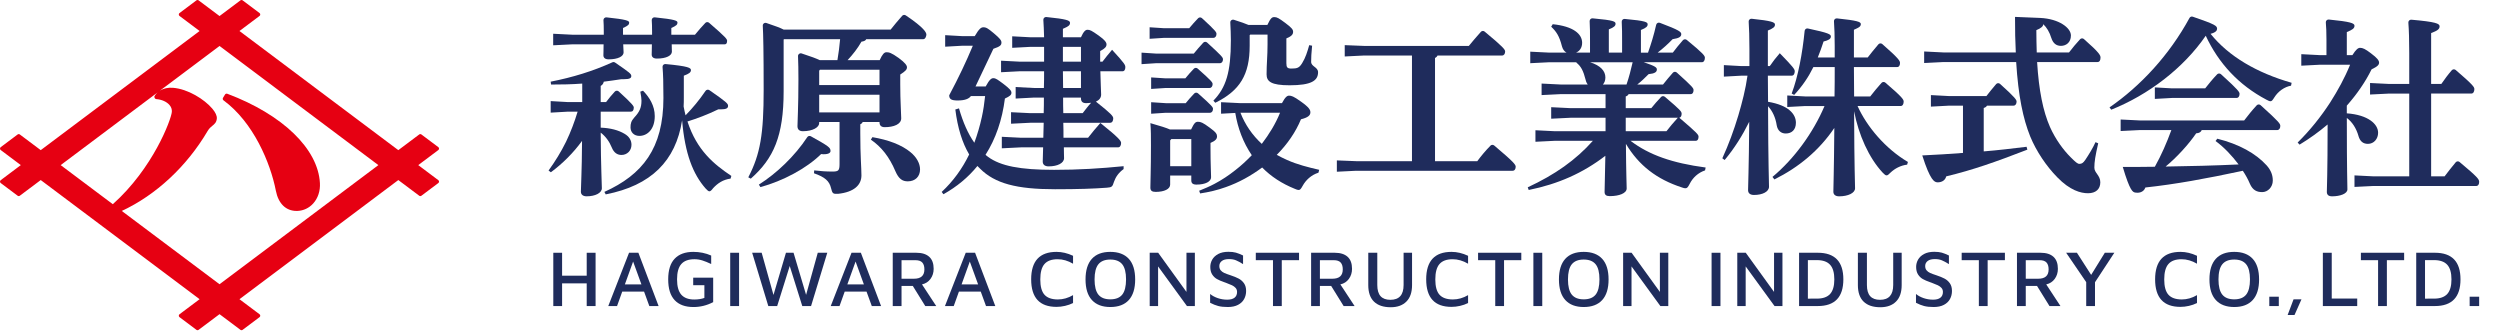 <svg width="240" height="32" viewBox="0 0 240 32" fill="none" xmlns="http://www.w3.org/2000/svg">
  <path d="M40.152 15.85L42.079 14.404C42.123 14.371 42.149 14.32 42.149 14.265C42.149 14.21 42.123 14.159 42.079 14.126L40.454 12.908C40.393 12.862 40.308 12.862 40.247 12.908L38.238 14.414L22.988 2.976L24.916 1.53C24.959 1.498 24.985 1.446 24.985 1.392C24.985 1.337 24.959 1.286 24.916 1.253L23.291 0.034C23.229 -0.011 23.144 -0.011 23.083 0.034L21.075 1.541L19.066 0.034C19.004 -0.011 18.919 -0.011 18.858 0.034L17.233 1.253C17.19 1.286 17.164 1.337 17.164 1.392C17.164 1.446 17.19 1.498 17.233 1.53L19.161 2.976L3.911 14.414L1.902 12.908C1.841 12.862 1.756 12.862 1.695 12.908L0.07 14.126C0.026 14.159 0 14.21 0 14.265C0 14.32 0.026 14.371 0.07 14.404L1.997 15.85L0.07 17.296C0.026 17.328 0 17.38 0 17.434C0 17.489 0.026 17.541 0.07 17.573L1.695 18.791C1.726 18.814 1.762 18.826 1.799 18.826C1.835 18.826 1.871 18.814 1.902 18.791L3.911 17.285L19.161 28.723L17.233 30.169C17.19 30.201 17.164 30.253 17.164 30.308C17.164 30.362 17.19 30.414 17.233 30.446L18.858 31.665C18.889 31.688 18.926 31.7 18.962 31.7C18.999 31.7 19.035 31.688 19.066 31.665L21.075 30.159L23.083 31.665C23.114 31.688 23.15 31.7 23.187 31.7C23.223 31.7 23.26 31.688 23.291 31.665L24.916 30.446C24.959 30.414 24.985 30.362 24.985 30.308C24.985 30.253 24.959 30.201 24.916 30.169L22.988 28.723L38.238 17.285L40.247 18.791C40.278 18.814 40.314 18.826 40.351 18.826C40.387 18.826 40.423 18.814 40.454 18.791L42.079 17.573C42.123 17.541 42.149 17.489 42.149 17.434C42.149 17.38 42.123 17.328 42.079 17.296L40.152 15.85ZM14.882 9.455C14.914 9.49 14.957 9.51 15.004 9.514C15.532 9.555 16.005 9.767 16.273 10.082C16.442 10.28 16.516 10.501 16.497 10.74C16.433 11.487 14.685 16.167 10.829 19.603L5.825 15.851L15.131 8.871C15.02 8.97 14.921 9.083 14.841 9.21C14.798 9.281 14.828 9.394 14.883 9.455H14.882ZM21.074 27.287L11.691 20.25C14.966 18.726 17.924 15.988 19.931 12.578C20.084 12.319 20.248 12.186 20.393 12.07C20.586 11.914 20.784 11.753 20.816 11.38C20.838 11.116 20.689 10.793 20.374 10.422C19.624 9.539 18.046 8.54 16.597 8.427C16.129 8.391 15.698 8.49 15.357 8.701L21.074 4.413L36.324 15.851L21.074 27.287Z" fill="#E60012" />
  <path d="M21.457 9.633C24.327 11.742 25.957 15.624 26.482 18.308C26.724 19.547 27.446 20.25 28.47 20.25C28.503 20.25 28.536 20.25 28.569 20.248C29.14 20.223 29.671 19.971 30.064 19.537C30.523 19.03 30.754 18.334 30.712 17.577C30.534 14.284 27.128 10.998 21.823 9.001C21.74 8.97 21.648 9.001 21.601 9.077L21.41 9.388C21.36 9.469 21.381 9.576 21.457 9.633Z" fill="#E60012" />
  <path d="M86.952 1.476C86.841 1.402 86.691 1.422 86.604 1.523C86.212 1.977 85.828 2.416 85.502 2.84H75.23C74.922 2.678 74.414 2.488 73.57 2.206C73.396 2.148 73.218 2.282 73.227 2.465C73.272 3.284 73.311 4.975 73.311 8.631C73.311 12.836 72.998 14.791 71.836 17.022L72.076 17.151C74.27 15.215 75.229 13.057 75.229 8.76V3.8L75.266 3.763H80.651C80.596 4.427 80.503 5.11 80.393 5.773H78.697C78.385 5.625 77.855 5.419 76.951 5.129C76.779 5.074 76.603 5.205 76.61 5.385C76.636 6.039 76.649 6.716 76.649 7.616C76.649 10.271 76.557 11.674 76.557 12.116C76.557 12.43 76.742 12.596 77.074 12.596C78.051 12.596 78.641 12.209 78.641 11.821V11.711H80.596V15.731C80.596 16.395 80.486 16.469 79.894 16.469C79.287 16.469 78.826 16.432 78.162 16.358L78.143 16.634C79.194 17.004 79.619 17.372 79.784 18.073C79.894 18.515 79.951 18.608 80.264 18.608H80.448C82.016 18.442 82.698 17.741 82.698 16.837C82.698 16.063 82.588 15.049 82.588 12.762V11.931C82.717 11.876 82.772 11.803 82.828 11.71H84.433V11.748C84.433 12.06 84.617 12.208 84.93 12.208C85.797 12.208 86.517 11.931 86.517 11.359C86.517 10.88 86.424 9.737 86.424 8.114V7.154C86.941 6.822 87.069 6.675 87.069 6.453C87.069 6.288 86.903 6.029 86.276 5.568C85.557 5.052 85.336 5.015 85.097 5.015C84.893 5.015 84.709 5.2 84.451 5.771H81.371C81.869 5.236 82.348 4.628 82.699 4.001C82.957 3.964 83.105 3.89 83.16 3.761H88.638C88.84 3.761 88.932 3.448 88.932 3.319C88.932 3.141 88.76 2.687 86.952 1.475L86.952 1.476ZM84.433 10.788H78.642V9.092H84.433V10.788ZM84.433 6.694V8.169H78.642V6.787L78.716 6.695H84.432L84.433 6.694Z" fill="#1F2C5C" />
  <path d="M79.066 14.808C79.564 14.808 79.73 14.661 79.73 14.495C79.73 14.176 79.577 14.044 77.841 13.082C77.722 13.016 77.573 13.052 77.498 13.166C76.3 14.988 74.542 16.655 72.852 17.722L72.999 17.962C75.175 17.373 77.444 16.155 78.826 14.791C78.918 14.791 78.992 14.808 79.066 14.808Z" fill="#1F2C5C" />
  <path d="M87.402 14.605C86.554 13.904 85.282 13.425 83.751 13.167L83.603 13.407C84.599 14.089 85.374 15.049 85.964 16.45C86.278 17.169 86.628 17.409 87.144 17.409C87.864 17.409 88.325 16.948 88.325 16.265C88.325 15.694 87.992 15.084 87.402 14.605Z" fill="#1F2C5C" />
  <path d="M94.866 15.066C94.774 14.993 94.682 14.937 94.609 14.863C95.586 13.333 96.213 11.507 96.471 9.46C96.95 9.238 97.098 9.11 97.098 8.907C97.098 8.723 96.969 8.538 96.286 8.022C95.807 7.671 95.604 7.505 95.365 7.505C95.18 7.505 94.995 7.615 94.627 8.298H93.65L95.365 4.684C96.028 4.462 96.139 4.334 96.139 4.075C96.139 3.873 95.973 3.67 95.402 3.19C94.849 2.73 94.682 2.619 94.406 2.619C94.185 2.619 94 2.748 93.576 3.468H92.359L90.736 3.376V4.483L92.359 4.391H93.391C92.745 5.94 92.045 7.415 91.123 9.149C91.123 9.536 91.363 9.646 91.934 9.646C92.635 9.646 93.022 9.481 93.206 9.222H94.571C94.497 9.905 94.405 10.569 94.257 11.232C94.072 12.081 93.833 12.892 93.537 13.704C92.929 12.837 92.45 11.749 92.062 10.403L91.711 10.513C91.933 12.284 92.376 13.704 93.04 14.829C92.376 16.194 91.509 17.392 90.402 18.425L90.568 18.647C91.859 17.927 92.947 17.023 93.832 15.935L94.091 16.194C95.51 17.613 97.594 18.167 101.282 18.167C103.532 18.167 105.044 18.112 106.262 18.019C106.741 17.983 106.797 17.927 106.944 17.448C107.111 16.969 107.405 16.563 107.866 16.231V15.954C105.653 16.175 103.532 16.305 101.19 16.305C97.908 16.305 96.064 15.935 94.865 15.069L94.866 15.066Z" fill="#1F2C5C" />
  <path d="M105.838 5.919H105.616V4.905C106.096 4.647 106.225 4.481 106.225 4.259C106.225 4.093 106.096 3.853 105.469 3.411C104.786 2.931 104.639 2.858 104.399 2.858C104.215 2.858 104.03 3.005 103.773 3.577H102.039V2.765C102.556 2.544 102.722 2.433 102.722 2.193C102.722 1.965 102.438 1.836 100.45 1.634C100.29 1.618 100.15 1.749 100.161 1.91C100.191 2.388 100.218 2.926 100.233 3.577H98.905L97.171 3.485V4.591L98.905 4.499H100.233V5.919H97.872L96.102 5.827V6.934L97.872 6.842H100.233C100.233 7.377 100.233 7.911 100.214 8.446H99.237L97.503 8.355V9.461L99.237 9.369H100.214C100.214 9.867 100.214 10.365 100.195 10.863H98.905L97.06 10.771V11.877L98.905 11.785H100.195C100.177 12.265 100.177 12.745 100.158 13.224H98.019L96.174 13.132V14.238L98.019 14.146H100.14C100.122 14.902 100.103 15.253 100.103 15.511C100.103 15.806 100.306 15.972 100.674 15.972C101.523 15.972 102.15 15.658 102.15 15.179C102.15 14.976 102.131 14.699 102.131 14.146H107.331C107.535 14.146 107.626 13.944 107.626 13.723C107.626 13.52 107.405 13.225 105.635 11.805C105.211 12.284 104.823 12.745 104.454 13.225H102.094C102.094 12.745 102.094 12.266 102.076 11.786H106.575C106.779 11.786 106.871 11.583 106.871 11.362C106.871 11.159 106.686 10.92 105.211 9.758C105.524 9.61 105.709 9.389 105.709 9.076C105.709 8.706 105.654 8.042 105.635 6.844H107.756C107.94 6.844 108.032 6.678 108.032 6.457C108.032 6.236 107.995 6.125 106.76 4.779C106.39 5.203 106.151 5.517 105.838 5.922V5.919ZM102.039 4.499H103.773V5.919H102.039V4.499ZM103.773 6.841V8.446H102.058L102.039 6.841H103.773ZM103.938 10.861H102.076C102.058 10.363 102.058 9.866 102.058 9.367H103.773V9.441C103.773 9.773 103.957 9.902 104.271 9.902C104.437 9.902 104.603 9.883 104.75 9.865C104.455 10.178 104.197 10.53 103.938 10.861Z" fill="#1F2C5C" />
  <path d="M116.484 9.663L116.668 9.866C119.028 8.704 119.969 7.174 119.969 4.389V3.374L120.024 3.319H121.684V4.241C121.684 5.402 121.592 6.121 121.592 7.136C121.592 7.818 122.016 8.187 123.805 8.187C125.889 8.187 126.534 7.745 126.534 6.933C126.534 6.435 125.87 6.398 125.87 5.937C125.87 5.532 125.889 5.125 125.963 4.388L125.686 4.333C125.502 4.978 125.336 5.532 125.004 6.066C124.728 6.509 124.543 6.582 123.972 6.582C123.584 6.582 123.492 6.472 123.492 6.066V3.687C123.991 3.484 124.138 3.3 124.138 3.06C124.138 2.857 124.046 2.691 123.4 2.212C122.755 1.732 122.589 1.641 122.331 1.641C122.128 1.641 121.981 1.714 121.667 2.396H119.86C119.56 2.27 119.112 2.103 118.448 1.897C118.275 1.843 118.099 1.978 118.108 2.159C118.137 2.752 118.163 3.274 118.163 3.871C118.163 6.932 117.702 8.408 116.485 9.661L116.484 9.663Z" fill="#1F2C5C" />
  <path d="M116.486 3.633C116.67 3.633 116.781 3.467 116.781 3.264C116.781 3.105 116.764 2.997 115.385 1.74C115.28 1.645 115.116 1.65 115.018 1.753C114.718 2.069 114.44 2.371 114.162 2.71H111.765L110.363 2.618V3.725L111.765 3.633H116.486Z" fill="#1F2C5C" />
  <path d="M122.57 14.864C123.585 13.848 124.378 12.688 124.894 11.451C125.558 11.285 125.797 11.083 125.797 10.787C125.797 10.566 125.704 10.327 124.894 9.754C124.174 9.237 123.972 9.183 123.75 9.183C123.584 9.183 123.4 9.275 123.068 9.902H119.066L117.222 9.81V10.916L118.586 10.842C118.826 12.3 119.342 13.683 120.172 14.9C119.674 15.416 119.158 15.896 118.586 16.339C117.96 16.836 117.296 17.279 116.594 17.648C116.115 17.906 115.617 18.109 115.119 18.312L115.212 18.57C116.06 18.441 116.872 18.256 117.682 17.961C118.936 17.519 120.098 16.873 121.168 16.08C122.016 16.947 123.067 17.629 124.302 18.128C124.468 18.201 124.578 18.238 124.671 18.238C124.819 18.238 124.893 18.128 125.059 17.832C125.353 17.297 125.87 16.8 126.571 16.578L126.645 16.302C125.594 16.061 124.561 15.804 123.565 15.361C123.233 15.214 122.9 15.048 122.568 14.864H122.57ZM121.132 13.812C120.229 12.982 119.528 11.968 119.085 10.825H122.884C122.442 11.913 121.832 12.891 121.132 13.812Z" fill="#1F2C5C" />
  <path d="M117.112 6.067C117.296 6.067 117.406 5.901 117.406 5.697C117.406 5.521 117.322 5.395 115.882 4.083C115.777 3.988 115.611 3.992 115.514 4.096C115.151 4.484 114.891 4.793 114.604 5.145H110.989L109.588 5.053V6.159L110.989 6.067H117.112L117.112 6.067Z" fill="#1F2C5C" />
  <path d="M116.264 17.021C116.264 16.597 116.208 15.768 116.208 14.2V13.72C116.688 13.517 116.835 13.332 116.835 13.093C116.835 12.89 116.761 12.706 116.116 12.244C115.47 11.765 115.267 11.691 115.009 11.691C114.788 11.691 114.659 11.765 114.345 12.429H112.316C111.985 12.282 111.413 12.097 110.436 11.821C110.492 12.411 110.492 13.222 110.492 13.978C110.492 16.301 110.436 17.463 110.436 18.016C110.436 18.293 110.584 18.422 110.934 18.422C111.782 18.422 112.335 18.145 112.335 17.721V16.854H114.364V17.315C114.364 17.591 114.511 17.721 114.861 17.721C115.728 17.721 116.263 17.426 116.263 17.02L116.264 17.021ZM114.365 15.952H112.336V13.48L112.446 13.352H114.365V15.952Z" fill="#1F2C5C" />
  <path d="M116.116 8.446C116.301 8.446 116.411 8.279 116.411 8.076C116.411 7.917 116.343 7.792 114.975 6.582C114.871 6.49 114.711 6.493 114.615 6.592C114.281 6.935 114.078 7.175 113.792 7.523H111.911L110.51 7.432V8.538L111.911 8.446L116.116 8.446Z" fill="#1F2C5C" />
  <path d="M110.51 10.918L111.911 10.826H116.153C116.337 10.826 116.448 10.66 116.448 10.456C116.448 10.298 116.38 10.173 115.012 8.962C114.908 8.87 114.748 8.873 114.651 8.972C114.318 9.315 114.114 9.555 113.829 9.904H111.911L110.51 9.812V10.918V10.918Z" fill="#1F2C5C" />
  <path d="M143.444 13.968C143.341 13.881 143.184 13.883 143.089 13.979C142.63 14.443 142.181 14.979 141.82 15.473H137.762V5.57C137.873 5.514 137.947 5.44 138.002 5.33H144.198C144.383 5.33 144.493 5.163 144.493 4.942C144.493 4.765 144.321 4.517 142.526 3.033C142.42 2.945 142.262 2.951 142.168 3.053C141.813 3.437 141.291 4.063 141.008 4.407H130.938L129.094 4.334V5.421L130.938 5.33H135.549V15.472H130.182L128.338 15.398V16.486L130.182 16.394H145.212C145.397 16.394 145.507 16.229 145.507 16.007C145.507 15.81 145.334 15.561 143.443 13.968H143.444Z" fill="#1F2C5C" />
  <path d="M162.784 13.518C162.968 13.518 163.06 13.353 163.06 13.131C163.06 12.928 162.95 12.78 161.216 11.305C161.363 11.267 161.437 11.12 161.437 10.917C161.437 10.705 161.302 10.543 159.823 9.291C159.717 9.201 159.553 9.211 159.459 9.314C159.114 9.687 158.825 10 158.524 10.382H156.071V9.257C156.2 9.22 156.293 9.147 156.348 9.035H162.304C162.489 9.035 162.581 8.87 162.581 8.648C162.581 8.47 162.496 8.328 160.969 6.96C160.862 6.864 160.693 6.873 160.598 6.98C160.251 7.368 159.949 7.734 159.649 8.114H157.178C157.565 7.818 157.916 7.468 158.266 7.118C158.855 7.063 159.058 6.914 159.058 6.675C159.058 6.491 158.966 6.362 157.805 5.974H163.374C163.577 5.974 163.669 5.771 163.669 5.55C163.669 5.355 163.549 5.16 161.929 3.83C161.822 3.743 161.655 3.754 161.563 3.856C161.19 4.272 160.911 4.634 160.59 5.052H159.133C159.63 4.665 160.11 4.241 160.571 3.761C161.198 3.669 161.401 3.521 161.401 3.282C161.401 3.071 161.266 2.909 159.343 2.189C159.194 2.133 159.029 2.225 158.993 2.381C158.769 3.371 158.512 4.197 158.21 5.053H157.528V2.878C158.045 2.674 158.174 2.527 158.174 2.342C158.174 2.131 158.039 2.004 155.97 1.816C155.81 1.802 155.677 1.933 155.686 2.092C155.721 2.692 155.721 3.259 155.721 4.002V5.052H154.448V2.821C154.965 2.618 155.093 2.47 155.093 2.286C155.093 2.075 154.993 1.947 152.891 1.759C152.732 1.745 152.597 1.876 152.606 2.036C152.641 2.636 152.641 3.202 152.641 3.946V5.052H151.295C151.664 4.905 151.885 4.554 151.885 4.112C151.885 3.245 151.018 2.526 149.063 2.323L148.915 2.563C149.395 3.024 149.69 3.43 149.947 4.444C150.021 4.721 150.169 4.942 150.39 5.052H148.749L146.905 4.961V6.067L148.749 5.975H151.349L151.331 6.012C151.773 6.363 151.995 6.768 152.234 7.708C152.271 7.875 152.344 8.003 152.419 8.114H149.836L147.993 8.022V9.128L149.836 9.036H154.133V10.382H150.759L148.914 10.29V11.396L150.759 11.305H154.133V12.596H149.246L147.402 12.504V13.61L149.246 13.518H152.915C151.274 15.362 149.283 16.764 146.664 17.981L146.756 18.239C149.577 17.668 151.957 16.616 154.114 14.956C154.077 17.206 154.04 18.036 154.04 18.423C154.04 18.699 154.188 18.828 154.539 18.828C155.442 18.828 156.161 18.552 156.161 18.091C156.161 17.667 156.106 16.671 156.088 13.812C157.324 15.878 159.038 17.206 161.473 17.999C161.62 18.054 161.713 18.073 161.805 18.073C161.971 18.073 162.045 17.962 162.211 17.649C162.505 17.058 163.022 16.579 163.686 16.357L163.742 16.081C160.552 15.657 158.32 14.882 156.531 13.518H162.783L162.784 13.518ZM153.877 8.115C154.025 7.948 154.117 7.727 154.117 7.432C154.117 6.823 153.656 6.288 152.641 5.975H156.735C156.569 6.694 156.385 7.414 156.146 8.114L153.877 8.115ZM156.071 12.596V11.305H161.069C160.627 11.784 160.313 12.171 159.981 12.596H156.072H156.071Z" fill="#1F2C5C" />
  <path d="M178.326 10.179H182.457C182.66 10.179 182.752 9.977 182.752 9.755C182.752 9.561 182.649 9.347 180.993 7.932C180.886 7.84 180.718 7.851 180.625 7.957C180.207 8.427 179.868 8.836 179.543 9.258H177.995C177.995 8.649 177.976 7.192 177.976 6.437H182.126C182.31 6.437 182.401 6.271 182.401 6.049C182.401 5.854 182.317 5.642 180.699 4.229C180.592 4.135 180.423 4.145 180.329 4.253C179.92 4.721 179.612 5.124 179.303 5.514H177.976V2.858C178.473 2.637 178.639 2.546 178.639 2.305C178.639 2.095 178.289 1.968 176.35 1.765C176.19 1.748 176.05 1.88 176.061 2.041C176.104 2.686 176.132 3.424 176.132 4.407V5.514H174.508C174.712 5.016 174.896 4.499 175.062 3.984C175.523 3.873 175.763 3.743 175.763 3.504C175.763 3.293 175.577 3.165 173.56 2.735C173.408 2.702 173.261 2.809 173.246 2.964C173.034 5.124 172.619 7.341 172.001 8.981L172.241 9.111C173.034 8.262 173.624 7.377 174.085 6.437H176.133C176.133 7.377 176.133 8.317 176.114 9.258H173.292L171.577 9.166V10.272L173.292 10.18H175.154C174.066 12.744 172.24 15.252 170.156 16.985L170.341 17.225C172.683 16.063 174.656 14.422 176.095 12.283C176.057 16.782 176.003 17.926 176.003 18.406C176.003 18.682 176.206 18.848 176.556 18.848C177.404 18.848 178.086 18.534 178.086 18.074C178.086 17.594 178.013 16.321 177.995 10.678C178.418 12.929 179.414 15.16 180.742 16.58C180.909 16.745 181.001 16.837 181.111 16.837C181.222 16.837 181.314 16.745 181.499 16.561C181.886 16.192 182.458 15.878 183.085 15.806L183.159 15.547C181.001 14.275 179.212 12.154 178.327 10.181L178.326 10.179Z" fill="#1F2C5C" />
  <path d="M170.563 12.023C170.655 12.558 171.005 12.816 171.429 12.816C172.001 12.816 172.407 12.466 172.407 11.783C172.407 10.971 171.724 10.104 169.733 9.772C169.733 9.089 169.715 7.965 169.715 7.265H172.002C172.204 7.265 172.296 7.061 172.296 6.841C172.296 6.637 172.131 6.417 170.858 5.107C170.489 5.531 170.175 5.938 169.9 6.343H169.715V2.931C170.231 2.709 170.397 2.599 170.397 2.359C170.397 2.131 170.08 2.003 168.161 1.8C168.001 1.784 167.862 1.914 167.873 2.074C167.916 2.745 167.944 3.536 167.944 4.701V6.343H167.151L165.491 6.251V7.357L167.151 7.266H167.759C167.575 8.574 167.243 9.847 166.874 11.101C166.451 12.503 165.952 13.868 165.344 15.195L165.566 15.361C166.506 14.236 167.28 13 167.926 11.691C167.889 16.412 167.815 17.74 167.815 18.256C167.815 18.551 168.019 18.717 168.387 18.717C169.198 18.717 169.825 18.404 169.825 17.924C169.825 17.389 169.751 15.933 169.733 10.197C170.175 10.677 170.453 11.303 170.563 12.023H170.563Z" fill="#1F2C5C" />
  <path d="M201.65 5.533C201.65 5.32 201.582 5.091 200.055 3.748C199.948 3.654 199.782 3.663 199.687 3.768C199.304 4.188 198.979 4.569 198.625 5.035H195.527C195.508 4.371 195.489 3.652 195.489 2.895C195.958 2.697 196.144 2.533 196.153 2.32C196.487 2.641 196.751 3.07 196.928 3.647C197.095 4.164 197.408 4.403 197.85 4.403C198.348 4.403 198.809 4.071 198.809 3.407C198.809 2.67 197.655 1.807 195.87 1.722L193.442 1.622C193.442 2.876 193.46 4.001 193.516 5.034H186.563L184.719 4.942V6.049L186.563 5.957H193.552C193.756 9.221 194.216 11.397 194.898 13.093C195.488 14.532 196.465 15.97 197.499 17.02C198.716 18.275 199.749 18.551 200.449 18.551C201.187 18.551 201.63 18.164 201.63 17.5C201.63 16.836 201.058 16.597 201.058 16.099C201.058 15.527 201.15 14.974 201.427 13.757L201.169 13.647C200.911 14.218 200.524 14.846 200.192 15.343C199.989 15.638 199.86 15.731 199.62 15.731C199.454 15.731 199.288 15.601 198.772 15.085C198.09 14.403 197.333 13.389 196.798 12.19C196.134 10.677 195.729 8.686 195.563 5.957H201.354C201.557 5.957 201.649 5.79 201.649 5.533H201.65Z" fill="#1F2C5C" />
  <path d="M190.438 14.531V10.363C190.567 10.327 190.678 10.271 190.752 10.142H193.297C193.481 10.142 193.592 9.976 193.592 9.755C193.592 9.596 193.49 9.386 192.001 8.051C191.894 7.955 191.725 7.963 191.63 8.073C191.284 8.475 190.95 8.889 190.697 9.221H187.082L185.367 9.129V10.236L187.082 10.144H188.446V14.681C187.174 14.772 185.883 14.865 184.537 14.921C185.312 17.355 185.713 17.482 185.97 17.501C186.233 17.521 186.711 17.429 186.84 16.931C189.367 16.322 191.527 15.566 194.625 14.367L194.551 14.091C193.187 14.257 191.822 14.423 190.438 14.534V14.531Z" fill="#1F2C5C" />
  <path d="M212.213 3.246C212.73 3.117 212.84 2.913 212.84 2.766C212.84 2.48 212.684 2.35 210.505 1.602C210.386 1.561 210.252 1.612 210.192 1.723C208.243 5.306 205.485 8.261 202.514 10.309L202.679 10.531C206.239 9.111 209.614 6.547 211.752 3.431C212.987 6.087 214.924 8.17 217.579 9.572C217.745 9.664 217.874 9.72 217.967 9.72C218.096 9.72 218.17 9.609 218.336 9.351C218.705 8.761 219.313 8.336 219.94 8.226L219.996 7.949C216.658 6.991 213.966 5.423 212.214 3.247L212.213 3.246Z" fill="#1F2C5C" />
  <path d="M214.997 9.017C214.997 8.839 214.929 8.678 213.215 7.125C213.11 7.03 212.944 7.033 212.846 7.134C212.424 7.575 212.053 8.029 211.697 8.482H208.507L206.865 8.39V9.496L208.507 9.404H214.703C214.887 9.404 214.997 9.239 214.997 9.017Z" fill="#1F2C5C" />
  <path d="M217.016 10.095C216.91 10 216.743 10.005 216.646 10.109C216.201 10.588 215.799 11.09 215.44 11.563H205.427L203.582 11.472V12.578L205.427 12.486H208.451C208.009 13.703 207.492 14.883 206.865 16.008C205.888 16.026 204.855 16.026 203.786 16.026C204.486 18.369 204.744 18.444 204.997 18.489C205.245 18.533 205.774 18.516 205.959 17.999C208.854 17.686 211.771 17.151 215.311 16.395C215.569 16.782 215.808 17.206 215.993 17.649C216.269 18.276 216.676 18.442 217.173 18.442C217.708 18.442 218.188 17.962 218.188 17.335C218.188 16.856 218.041 16.377 217.598 15.878C216.565 14.735 214.943 13.832 212.859 13.315L212.693 13.536C213.541 14.164 214.26 14.938 214.906 15.787C212.564 15.897 210.24 15.953 207.899 15.989C208.931 15.141 210.092 13.887 210.831 12.8C211.144 12.78 211.292 12.67 211.366 12.486H218.613C218.797 12.486 218.908 12.32 218.908 12.098C218.908 11.884 218.839 11.739 217.016 10.095H217.016Z" fill="#1F2C5C" />
  <path d="M236.118 15.55C236.008 15.457 235.839 15.472 235.747 15.582C235.347 16.064 235.021 16.475 234.681 16.93H233.389V8.982H237.244C237.447 8.982 237.539 8.779 237.539 8.558C237.539 8.363 237.437 8.167 235.747 6.719C235.639 6.626 235.467 6.635 235.373 6.743C235.006 7.163 234.686 7.598 234.367 8.06H233.389V3.173C233.98 2.952 234.201 2.804 234.201 2.528C234.201 2.262 233.845 2.099 231.491 1.891C231.329 1.876 231.19 2.01 231.202 2.172C231.259 2.926 231.287 3.846 231.287 5.092V8.06H229.369L227.525 7.968V9.075L229.369 8.983H231.287V16.93H227.876L226.031 16.838V17.945L227.876 17.853H237.742C237.871 17.853 238 17.724 238 17.466C238 17.2 237.829 16.984 236.118 15.552V15.55Z" fill="#1F2C5C" />
  <path d="M226.418 13.074C226.566 13.554 226.842 13.811 227.322 13.811C227.894 13.811 228.298 13.332 228.298 12.742C228.298 11.912 227.34 11.027 225.293 10.88V10.142C226.252 9.054 227.063 7.892 227.672 6.657C228.262 6.38 228.391 6.214 228.391 6.011C228.391 5.826 228.244 5.587 227.599 5.108C227.063 4.702 226.824 4.591 226.566 4.591C226.382 4.591 226.179 4.739 225.829 5.292H225.294V3.079C225.829 2.858 226.032 2.729 226.032 2.471C226.032 2.225 225.647 2.08 223.565 1.874C223.403 1.858 223.264 1.994 223.279 2.157C223.316 2.577 223.34 3.069 223.34 3.817V5.292H222.695L220.924 5.2V6.306L222.695 6.215H225.609C225.092 7.487 224.429 8.686 223.691 9.847C222.788 11.231 221.755 12.521 220.574 13.684L220.759 13.886C221.699 13.315 222.603 12.669 223.451 11.95C223.451 16.763 223.377 17.907 223.377 18.423C223.377 18.7 223.544 18.847 223.876 18.847C224.668 18.847 225.351 18.59 225.351 18.183C225.351 17.685 225.296 16.469 225.296 11.636V11.323C225.812 11.711 226.199 12.3 226.421 13.075L226.418 13.074Z" fill="#1F2C5C" />
  <path d="M57.945 4.256C57.945 4.811 57.926 5.125 57.926 5.309C57.926 5.53 58.073 5.697 58.425 5.697C59.348 5.697 59.865 5.401 59.865 5.032C59.865 4.865 59.847 4.607 59.828 4.256H62.581C62.581 4.755 62.562 5.051 62.562 5.235C62.562 5.457 62.709 5.623 63.061 5.623C63.984 5.623 64.501 5.327 64.501 4.958C64.501 4.811 64.483 4.552 64.483 4.256H69.581C69.728 4.256 69.802 4.127 69.802 3.923C69.802 3.763 69.734 3.621 68.073 2.187C67.968 2.096 67.807 2.099 67.712 2.201C67.376 2.557 67.033 2.939 66.718 3.333H64.447V2.687C64.946 2.465 65.038 2.354 65.038 2.169C65.038 1.993 64.853 1.868 62.855 1.664C62.694 1.648 62.557 1.781 62.568 1.943C62.589 2.248 62.599 2.557 62.599 3V3.333H59.81V2.687C60.309 2.465 60.401 2.354 60.401 2.169C60.401 1.993 60.151 1.869 58.223 1.666C58.061 1.649 57.921 1.783 57.932 1.947C57.953 2.251 57.963 2.559 57.963 3V3.333H54.952L53.105 3.24V4.348L54.952 4.255L57.945 4.256Z" fill="#1F2C5C" />
  <path d="M60.53 12.234C60.53 12.696 60.863 13.046 61.379 13.046C62.137 13.046 62.857 12.419 62.857 11.144C62.857 10.147 62.34 9.335 61.73 8.707L61.471 8.799C61.545 9.205 61.582 9.464 61.582 9.667C61.582 10.35 61.379 10.757 60.898 11.274C60.585 11.625 60.53 11.865 60.53 12.234Z" fill="#1F2C5C" />
  <path d="M65.997 11.662C66.939 11.367 67.881 11.016 68.952 10.498H69.193C69.728 10.498 69.894 10.387 69.894 10.166C69.894 9.953 69.792 9.826 68.101 8.655C67.981 8.572 67.815 8.605 67.733 8.724C67.133 9.606 66.512 10.353 65.813 11.07C65.739 10.793 65.683 10.498 65.628 10.221C65.647 9.944 65.647 9.666 65.647 9.372V7.266C66.145 7.081 66.33 6.951 66.33 6.73C66.33 6.518 66.11 6.357 63.889 6.149C63.729 6.134 63.592 6.267 63.604 6.428C63.661 7.157 63.689 7.885 63.689 9.408C63.689 14.266 61.658 16.777 58.02 18.422L58.149 18.662C62.507 17.812 64.871 15.448 65.481 11.551C65.758 14.783 66.533 16.722 67.734 18.09C67.9 18.274 68.011 18.367 68.103 18.367C68.195 18.367 68.306 18.274 68.454 18.071C68.897 17.59 69.415 17.24 70.135 17.147L70.209 16.889C68.528 15.762 66.902 14.433 65.997 11.662Z" fill="#1F2C5C" />
  <path d="M58.737 14.174C58.941 14.674 59.274 14.876 59.661 14.876C60.197 14.876 60.622 14.47 60.622 13.897C60.622 13.472 60.401 13.103 59.957 12.845C59.367 12.494 58.609 12.29 57.667 12.254V10.721H60.548C60.733 10.721 60.843 10.592 60.843 10.333C60.843 10.192 60.775 10.034 59.397 8.776C59.29 8.679 59.118 8.687 59.021 8.794C58.7 9.149 58.435 9.454 58.184 9.798H57.667V8.247C57.833 8.154 57.925 8.025 57.963 7.841C58.517 7.767 59.089 7.693 59.662 7.601H59.92C60.457 7.601 60.604 7.49 60.604 7.305C60.604 7.09 60.465 6.979 59.046 6.004C58.971 5.953 58.873 5.943 58.791 5.98C56.912 6.834 54.976 7.425 52.865 7.84L52.902 8.117C53.9 8.117 54.896 8.099 55.894 8.024V9.798H54.491L52.865 9.705V10.813L54.491 10.72H55.451C55.156 11.699 54.786 12.678 54.343 13.601C53.862 14.58 53.29 15.503 52.662 16.371L52.884 16.537C54.029 15.688 55.045 14.672 55.876 13.526C55.858 16.593 55.765 17.83 55.765 18.403C55.765 18.679 55.968 18.846 56.319 18.846C57.131 18.846 57.778 18.531 57.778 18.07C57.778 17.515 57.685 16.075 57.667 12.732C58.129 13.083 58.498 13.582 58.737 14.173V14.174Z" fill="#1F2C5C" />
  <path d="M53.117 29.382V24.265H53.961V26.466H56.324V24.265H57.176V29.382H56.324V27.203H53.961V29.382H53.117Z" fill="#1F2C5C" />
  <path d="M62.336 29.382L61.83 27.993H59.735L59.236 29.382H58.393L60.388 24.265H61.285L63.226 29.382H62.336ZM59.988 27.302H61.577L60.779 25.108L59.988 27.302Z" fill="#1F2C5C" />
  <path d="M64.768 28.814C64.353 28.374 64.147 27.709 64.147 26.819C64.147 25.934 64.353 25.272 64.768 24.836C65.182 24.399 65.78 24.18 66.563 24.18C67.171 24.18 67.742 24.297 68.274 24.532V25.345C67.961 25.197 67.68 25.084 67.43 25.004C67.179 24.924 66.926 24.885 66.67 24.885C66.102 24.885 65.681 25.038 65.408 25.345C65.135 25.652 64.997 26.144 64.997 26.819C64.997 27.494 65.135 27.985 65.408 28.293C65.681 28.599 66.095 28.753 66.647 28.753C67.02 28.753 67.345 28.702 67.621 28.6V27.38H66.547V26.659H68.465V29.006C67.866 29.319 67.235 29.475 66.57 29.475C65.783 29.475 65.181 29.255 64.767 28.815L64.768 28.814Z" fill="#1F2C5C" />
  <path d="M70.1 29.382V24.265H70.951V29.382H70.1Z" fill="#1F2C5C" />
  <path d="M78.507 24.264H79.419L77.862 29.381H77.018L75.814 25.537L74.609 29.381H73.757L72.207 24.264H73.12L74.255 28.315L75.452 24.264H76.181L77.385 28.307L78.506 24.264H78.507Z" fill="#1F2C5C" />
  <path d="M83.693 29.382L83.187 27.993H81.092L80.594 29.382H79.75L81.745 24.265H82.643L84.584 29.382H83.693ZM81.345 27.302H82.933L82.136 25.108L81.345 27.302Z" fill="#1F2C5C" />
  <path d="M88.826 29.382L87.628 27.449H86.547V29.382H85.703V24.265H87.975C88.512 24.265 88.922 24.395 89.206 24.652C89.49 24.91 89.631 25.295 89.631 25.806C89.631 26.175 89.53 26.497 89.329 26.773C89.127 27.05 88.854 27.226 88.512 27.303L89.878 29.382H88.826ZM86.547 26.758H87.736C88.074 26.758 88.326 26.684 88.492 26.535C88.658 26.387 88.742 26.162 88.742 25.86C88.742 25.569 88.674 25.349 88.538 25.2C88.403 25.052 88.181 24.978 87.874 24.978H86.547V26.758Z" fill="#1F2C5C" />
  <path d="M94.658 29.382L94.152 27.993H92.057L91.559 29.382H90.715L92.71 24.265H93.608L95.549 29.382H94.658ZM92.311 27.302H93.899L93.101 25.108L92.311 27.302Z" fill="#1F2C5C" />
  <path d="M98.992 26.819C98.992 25.059 99.803 24.18 101.425 24.18C101.951 24.18 102.481 24.305 103.013 24.556V25.316C102.522 25.029 102.028 24.886 101.532 24.886C100.959 24.886 100.539 25.039 100.27 25.347C100.002 25.653 99.868 26.148 99.868 26.828C99.868 27.507 100.003 27.998 100.274 28.297C100.545 28.596 100.972 28.747 101.555 28.747C102.056 28.747 102.543 28.609 103.013 28.332V29.092C102.778 29.209 102.521 29.3 102.242 29.364C101.963 29.429 101.691 29.46 101.425 29.46C99.803 29.46 98.993 28.581 98.993 26.821L98.992 26.819Z" fill="#1F2C5C" />
  <path d="M104.825 28.806C104.415 28.361 104.211 27.701 104.211 26.826C104.211 25.957 104.413 25.298 104.817 24.851C105.221 24.403 105.812 24.18 106.589 24.18C107.362 24.18 107.952 24.401 108.362 24.844C108.771 25.287 108.976 25.947 108.976 26.827C108.976 27.697 108.772 28.355 108.366 28.803C107.959 29.25 107.367 29.474 106.589 29.474C105.822 29.474 105.234 29.251 104.825 28.806ZM107.737 28.281C107.98 27.976 108.101 27.489 108.101 26.819C108.101 26.154 107.978 25.671 107.733 25.369C107.487 25.067 107.106 24.916 106.589 24.916C106.073 24.916 105.692 25.067 105.446 25.369C105.201 25.671 105.078 26.157 105.078 26.827C105.078 27.497 105.201 27.983 105.446 28.285C105.692 28.587 106.073 28.737 106.589 28.737C107.111 28.737 107.493 28.585 107.737 28.281Z" fill="#1F2C5C" />
  <path d="M113.901 24.264H114.707V29.381H113.947L111.177 25.576V29.381H110.371V24.264H111.184L113.9 28.024L113.901 24.264Z" fill="#1F2C5C" />
  <path d="M116.955 29.378C116.709 29.313 116.448 29.21 116.172 29.067V28.223C116.372 28.387 116.616 28.519 116.905 28.619C117.194 28.718 117.497 28.768 117.814 28.768C118.126 28.768 118.362 28.704 118.52 28.576C118.679 28.449 118.758 28.267 118.758 28.032C118.758 27.874 118.712 27.743 118.62 27.641C118.528 27.539 118.413 27.454 118.275 27.387C118.137 27.322 117.942 27.241 117.692 27.149L117.523 27.088C117.241 26.991 117.01 26.892 116.829 26.789C116.647 26.687 116.495 26.541 116.372 26.352C116.25 26.162 116.188 25.92 116.188 25.623C116.188 25.377 116.25 25.144 116.372 24.925C116.495 24.705 116.687 24.525 116.948 24.384C117.208 24.243 117.535 24.173 117.929 24.173C118.216 24.173 118.455 24.2 118.647 24.254C118.839 24.308 119.068 24.399 119.334 24.526V25.355C119.073 25.191 118.847 25.07 118.659 24.991C118.47 24.911 118.245 24.872 117.984 24.872C117.682 24.872 117.452 24.933 117.294 25.055C117.135 25.178 117.056 25.339 117.056 25.539C117.056 25.707 117.1 25.845 117.187 25.949C117.274 26.054 117.387 26.139 117.528 26.203C117.669 26.267 117.872 26.342 118.138 26.428C118.451 26.531 118.71 26.637 118.917 26.747C119.124 26.857 119.294 27.008 119.427 27.2C119.561 27.391 119.627 27.635 119.627 27.932C119.627 28.214 119.565 28.47 119.439 28.703C119.314 28.936 119.12 29.123 118.856 29.263C118.592 29.404 118.264 29.474 117.871 29.474C117.508 29.474 117.203 29.442 116.957 29.378L116.955 29.378Z" fill="#1F2C5C" />
  <path d="M122.206 29.382V24.977H120.557V24.264H124.708V24.977H123.05V29.382H122.206Z" fill="#1F2C5C" />
  <path d="M128.99 29.382L127.792 27.449H126.711V29.382H125.867V24.265H128.139C128.676 24.265 129.086 24.395 129.37 24.652C129.654 24.91 129.795 25.295 129.795 25.806C129.795 26.175 129.694 26.497 129.493 26.773C129.291 27.05 129.018 27.226 128.676 27.303L130.042 29.382H128.99H128.99ZM126.711 26.758H127.9C128.238 26.758 128.49 26.684 128.656 26.535C128.822 26.387 128.906 26.162 128.906 25.86C128.906 25.569 128.838 25.349 128.702 25.2C128.567 25.052 128.346 24.978 128.038 24.978H126.711V26.758Z" fill="#1F2C5C" />
  <path d="M131.906 28.959C131.537 28.601 131.354 28.072 131.354 27.371V24.264H132.22V27.363C132.22 27.844 132.325 28.201 132.535 28.433C132.745 28.666 133.059 28.782 133.478 28.782C134.322 28.782 134.745 28.309 134.745 27.362V24.263H135.557V27.37C135.557 28.06 135.376 28.588 135.013 28.951C134.65 29.314 134.149 29.495 133.509 29.495C132.809 29.495 132.274 29.316 131.906 28.958V28.959Z" fill="#1F2C5C" />
  <path d="M136.914 26.819C136.914 25.059 137.725 24.18 139.346 24.18C139.873 24.18 140.403 24.305 140.935 24.556V25.316C140.444 25.029 139.95 24.886 139.454 24.886C138.881 24.886 138.461 25.039 138.192 25.347C137.923 25.653 137.79 26.148 137.79 26.828C137.79 27.507 137.925 27.998 138.196 28.297C138.467 28.596 138.894 28.747 139.477 28.747C139.978 28.747 140.464 28.609 140.935 28.332V29.092C140.7 29.209 140.443 29.3 140.164 29.364C139.885 29.429 139.613 29.46 139.347 29.46C137.725 29.46 136.915 28.581 136.915 26.821L136.914 26.819Z" fill="#1F2C5C" />
  <path d="M143.544 29.382V24.977H141.895V24.264H146.045V24.977H144.388V29.382H143.544Z" fill="#1F2C5C" />
  <path d="M147.205 29.382V24.265H148.057V29.382H147.205Z" fill="#1F2C5C" />
  <path d="M150.272 28.806C149.863 28.361 149.658 27.701 149.658 26.826C149.658 25.957 149.86 25.298 150.264 24.851C150.668 24.403 151.259 24.18 152.037 24.18C152.809 24.18 153.399 24.401 153.809 24.844C154.218 25.287 154.423 25.947 154.423 26.827C154.423 27.697 154.22 28.355 153.813 28.803C153.407 29.25 152.815 29.474 152.037 29.474C151.27 29.474 150.681 29.251 150.272 28.806ZM153.184 28.281C153.427 27.976 153.548 27.489 153.548 26.819C153.548 26.154 153.426 25.671 153.18 25.369C152.934 25.067 152.553 24.916 152.037 24.916C151.52 24.916 151.139 25.067 150.893 25.369C150.648 25.671 150.525 26.157 150.525 26.827C150.525 27.497 150.648 27.983 150.893 28.285C151.139 28.587 151.52 28.737 152.037 28.737C152.558 28.737 152.941 28.585 153.184 28.281Z" fill="#1F2C5C" />
  <path d="M159.35 24.264H160.156V29.381H159.396L156.626 25.576V29.381H155.82V24.264H156.633L159.349 28.024V24.264H159.35Z" fill="#1F2C5C" />
  <path d="M164.312 29.382V24.265H165.164V29.382H164.312Z" fill="#1F2C5C" />
  <path d="M170.309 24.264H171.115V29.381H170.355L167.585 25.576V29.381H166.779V24.264H167.592L170.308 28.024L170.309 24.264Z" fill="#1F2C5C" />
  <path d="M172.711 24.264H174.506C176.143 24.264 176.962 25.115 176.962 26.819C176.962 28.522 176.143 29.381 174.506 29.381H172.711V24.264ZM174.422 28.668C174.995 28.668 175.417 28.52 175.688 28.224C175.959 27.927 176.095 27.459 176.095 26.82C176.095 26.18 175.959 25.712 175.688 25.416C175.417 25.119 174.995 24.971 174.422 24.971H173.556V28.669L174.422 28.668Z" fill="#1F2C5C" />
  <path d="M178.91 28.959C178.541 28.601 178.357 28.072 178.357 27.371V24.264H179.224V27.363C179.224 27.844 179.329 28.201 179.539 28.433C179.749 28.666 180.063 28.782 180.482 28.782C181.326 28.782 181.748 28.309 181.748 27.362V24.263H182.561V27.37C182.561 28.06 182.38 28.588 182.017 28.951C181.654 29.314 181.153 29.495 180.513 29.495C179.813 29.495 179.278 29.316 178.91 28.958V28.959Z" fill="#1F2C5C" />
  <path d="M184.716 29.378C184.471 29.313 184.21 29.21 183.934 29.067V28.223C184.133 28.387 184.377 28.519 184.666 28.619C184.956 28.718 185.258 28.768 185.576 28.768C185.888 28.768 186.124 28.704 186.282 28.576C186.44 28.449 186.52 28.267 186.52 28.032C186.52 27.874 186.474 27.743 186.382 27.641C186.29 27.539 186.175 27.454 186.036 27.387C185.899 27.322 185.704 27.241 185.453 27.149L185.284 27.088C185.003 26.991 184.772 26.892 184.59 26.789C184.409 26.687 184.257 26.541 184.134 26.352C184.011 26.162 183.949 25.92 183.949 25.623C183.949 25.377 184.011 25.144 184.134 24.925C184.257 24.705 184.449 24.525 184.709 24.384C184.97 24.243 185.297 24.173 185.691 24.173C185.978 24.173 186.217 24.2 186.409 24.254C186.6 24.308 186.829 24.399 187.096 24.526V25.355C186.835 25.191 186.609 25.07 186.421 24.991C186.231 24.911 186.006 24.872 185.746 24.872C185.444 24.872 185.214 24.933 185.055 25.055C184.897 25.178 184.818 25.339 184.818 25.539C184.818 25.707 184.861 25.845 184.949 25.949C185.036 26.054 185.149 26.139 185.29 26.203C185.43 26.267 185.634 26.342 185.9 26.428C186.212 26.531 186.472 26.637 186.679 26.747C186.886 26.857 187.056 27.008 187.189 27.2C187.322 27.391 187.389 27.635 187.389 27.932C187.389 28.214 187.326 28.47 187.201 28.703C187.076 28.936 186.882 29.123 186.618 29.263C186.354 29.404 186.026 29.474 185.632 29.474C185.269 29.474 184.964 29.442 184.719 29.378L184.716 29.378Z" fill="#1F2C5C" />
  <path d="M189.97 29.382V24.977H188.32V24.264H192.471V24.977H190.814V29.382H189.97Z" fill="#1F2C5C" />
  <path d="M196.751 29.382L195.554 27.449H194.473V29.382H193.629V24.265H195.9C196.438 24.265 196.848 24.395 197.132 24.652C197.415 24.91 197.557 25.295 197.557 25.806C197.557 26.175 197.456 26.497 197.255 26.773C197.052 27.05 196.78 27.226 196.438 27.303L197.804 29.382H196.752H196.751ZM194.473 26.758H195.662C195.999 26.758 196.251 26.684 196.418 26.535C196.584 26.387 196.667 26.162 196.667 25.86C196.667 25.569 196.599 25.349 196.464 25.2C196.328 25.052 196.107 24.978 195.8 24.978H194.473V26.758Z" fill="#1F2C5C" />
  <path d="M202.977 24.264L201.12 27.095V29.381H200.276V27.087L198.35 24.264H199.385L200.751 26.389L202.063 24.264H202.977Z" fill="#1F2C5C" />
  <path d="M206.891 26.819C206.891 25.059 207.701 24.18 209.323 24.18C209.85 24.18 210.379 24.305 210.912 24.556V25.316C210.42 25.029 209.927 24.886 209.431 24.886C208.858 24.886 208.437 25.039 208.169 25.347C207.9 25.653 207.766 26.148 207.766 26.828C207.766 27.507 207.902 27.998 208.173 28.297C208.444 28.596 208.871 28.747 209.454 28.747C209.954 28.747 210.441 28.609 210.912 28.332V29.092C210.676 29.209 210.42 29.3 210.141 29.364C209.862 29.429 209.589 29.46 209.324 29.46C207.702 29.46 206.891 28.581 206.891 26.821L206.891 26.819Z" fill="#1F2C5C" />
  <path d="M212.721 28.806C212.312 28.361 212.107 27.701 212.107 26.826C212.107 25.957 212.309 25.298 212.714 24.851C213.118 24.403 213.709 24.18 214.486 24.18C215.258 24.18 215.849 24.401 216.258 24.844C216.667 25.287 216.872 25.947 216.872 26.827C216.872 27.697 216.669 28.355 216.262 28.803C215.856 29.25 215.264 29.474 214.486 29.474C213.719 29.474 213.13 29.251 212.721 28.806ZM215.633 28.281C215.876 27.976 215.998 27.489 215.998 26.819C215.998 26.154 215.875 25.671 215.629 25.369C215.384 25.067 215.002 24.916 214.486 24.916C213.969 24.916 213.588 25.067 213.343 25.369C213.097 25.671 212.974 26.157 212.974 26.827C212.974 27.497 213.097 27.983 213.343 28.285C213.588 28.587 213.969 28.737 214.486 28.737C215.007 28.737 215.39 28.585 215.633 28.281Z" fill="#1F2C5C" />
  <path d="M217.852 29.382V28.484H218.765V29.382H217.852Z" fill="#1F2C5C" />
  <path d="M219.613 30.241L220.181 28.736H220.941L220.273 30.241H219.613Z" fill="#1F2C5C" />
  <path d="M222.994 29.382V24.265H223.846V28.661H226.293V29.382H222.994Z" fill="#1F2C5C" />
  <path d="M228.296 29.382V24.977H226.646V24.264H230.797V24.977H229.14V29.382H228.296Z" fill="#1F2C5C" />
  <path d="M231.957 24.264H233.752C235.389 24.264 236.208 25.115 236.208 26.819C236.208 28.522 235.389 29.381 233.752 29.381H231.957V24.264ZM233.668 28.668C234.241 28.668 234.663 28.52 234.935 28.224C235.205 27.927 235.341 27.459 235.341 26.82C235.341 26.18 235.205 25.712 234.935 25.416C234.664 25.119 234.241 24.971 233.668 24.971H232.802V28.669L233.668 28.668Z" fill="#1F2C5C" />
  <path d="M237.086 29.382V28.484H237.999V29.382H237.086Z" fill="#1F2C5C" />
</svg>
